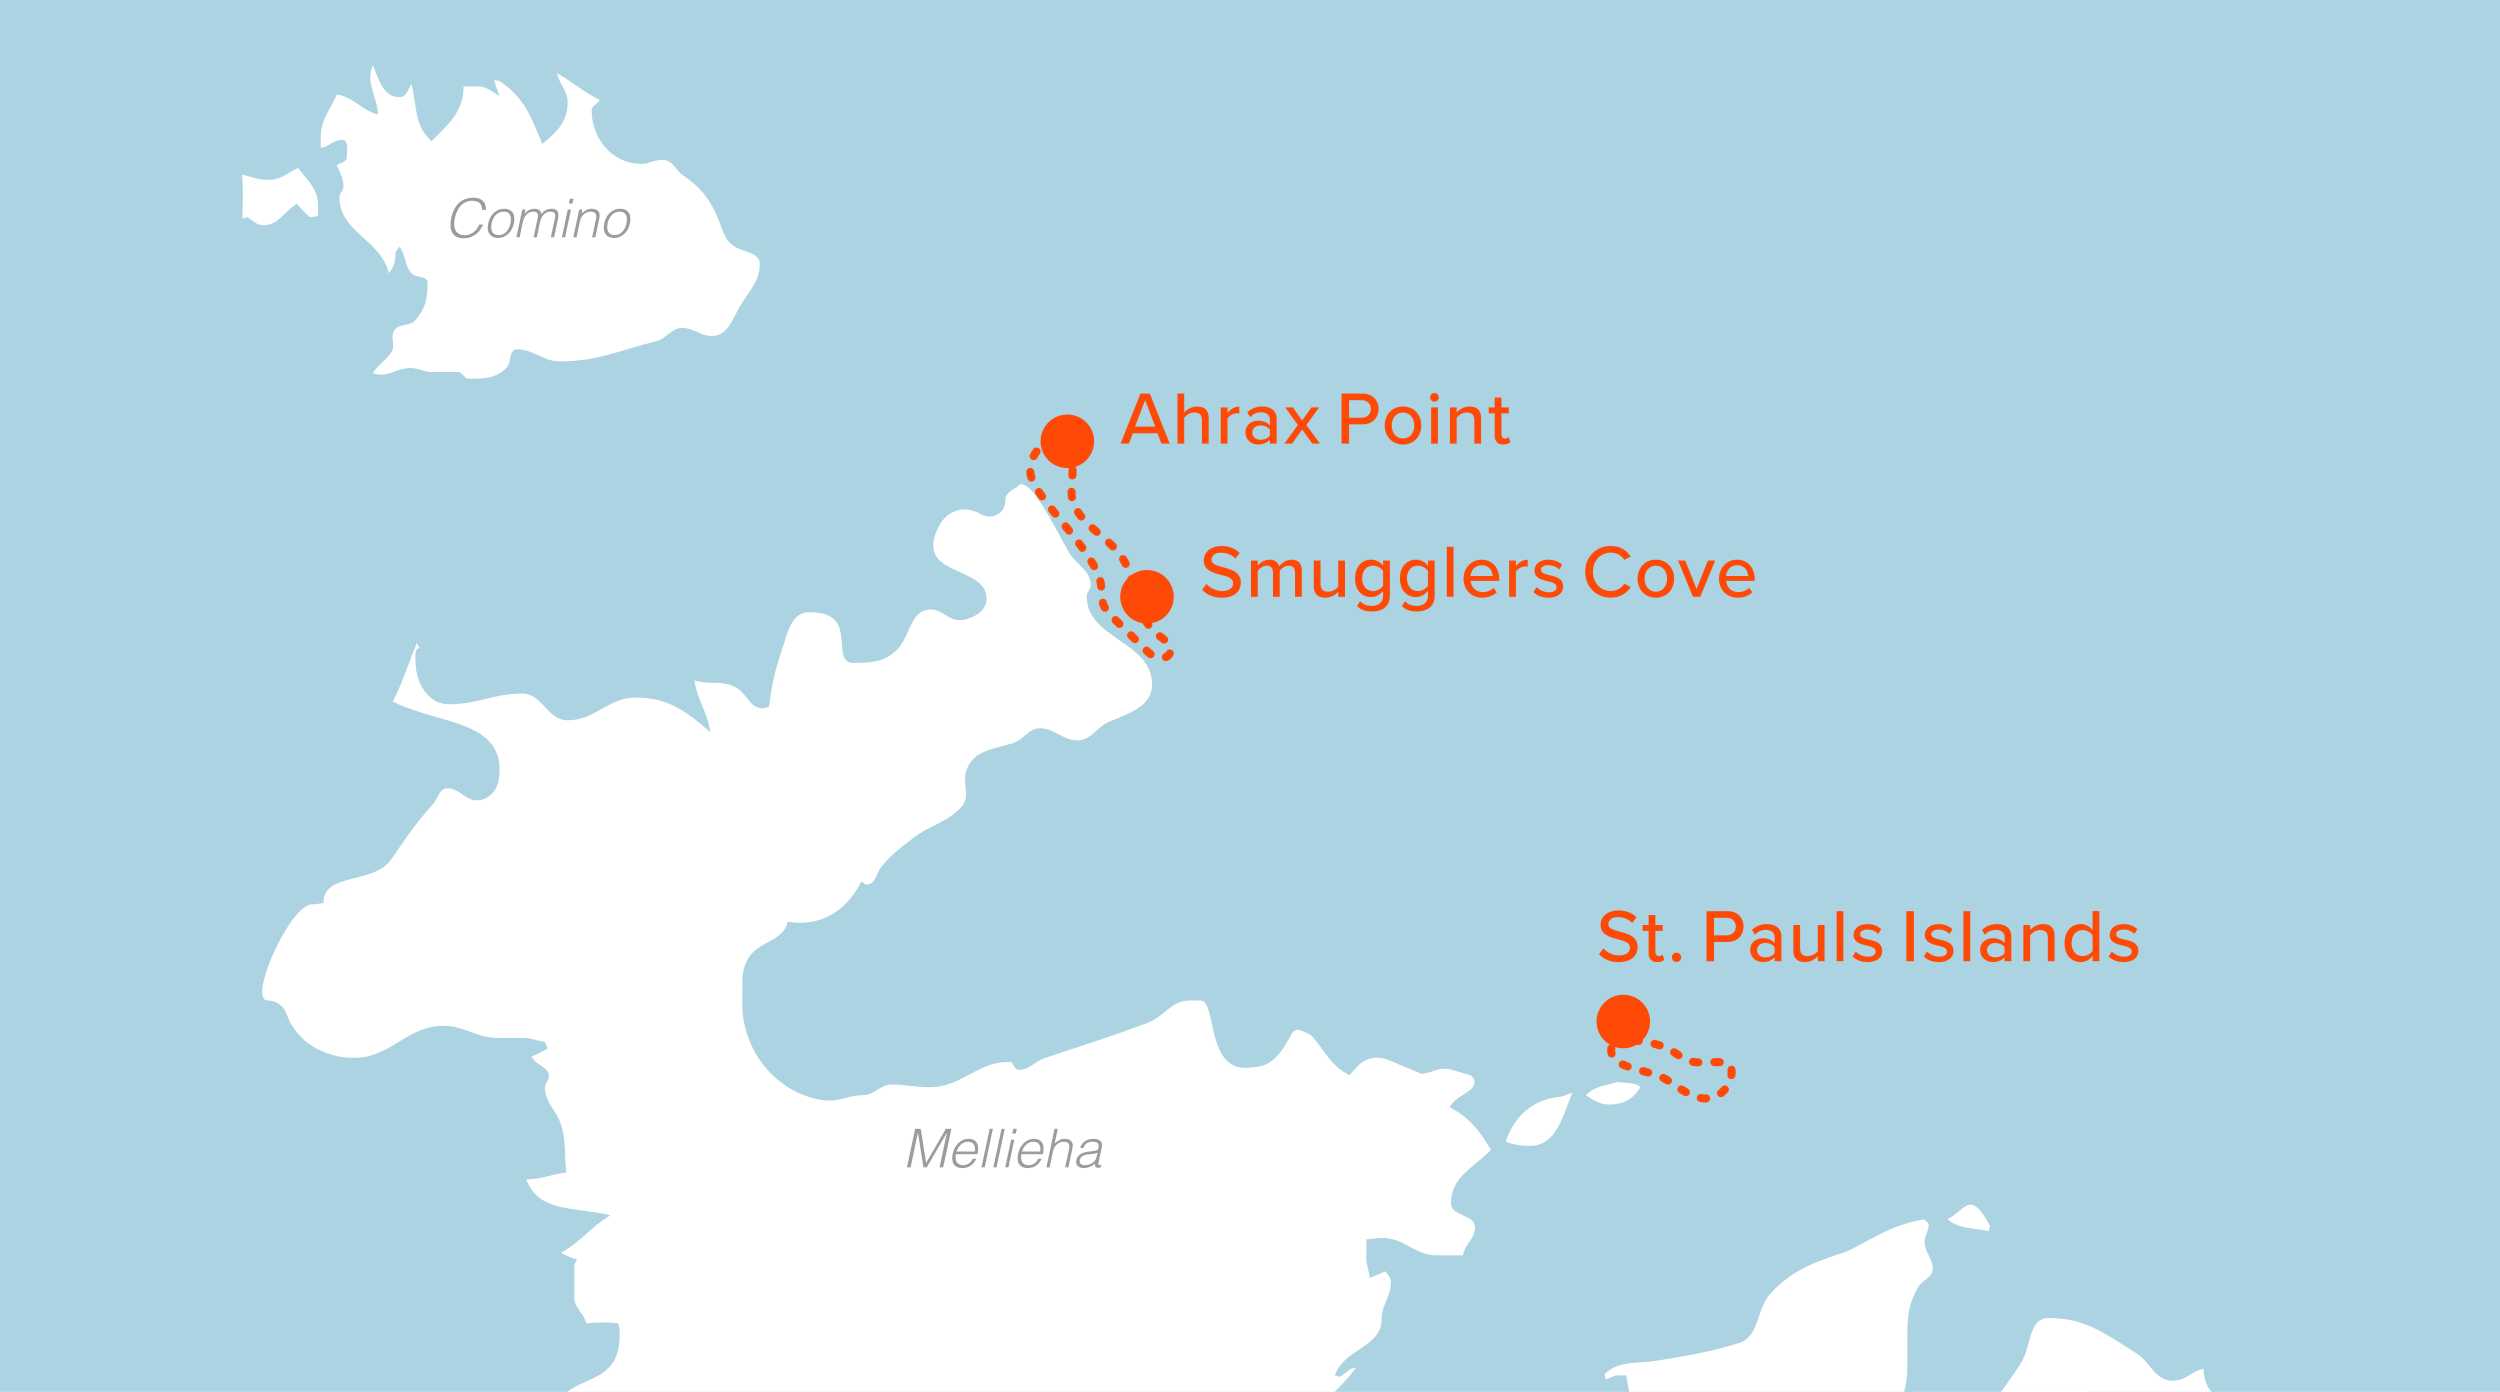 <?xml version="1.0" encoding="utf-8"?>
<!-- Generator: Adobe Illustrator 21.0.2, SVG Export Plug-In . SVG Version: 6.00 Build 0)  -->
<svg version="1.1" xmlns="http://www.w3.org/2000/svg" xmlns:xlink="http://www.w3.org/1999/xlink" x="0px" y="0px" width="233.5px"
	 height="130px" viewBox="0 0 233.5 130" enable-background="new 0 0 233.5 130" xml:space="preserve">
<g id="Ebene_2">
	<rect fill="#ABD3E1" width="233.5" height="130"/>
</g>
<g id="Plan_1">
	<path fill="#FFFFFF" d="M35.319,10.694c-1.589-0.374-2.212-1.62-3.864-1.87c-0.622,1.496-1.495,2.306-1.495,3.957v1.027
		c0.84-0.124,1.152-0.747,1.993-0.747c0.654,0,0.437,0.965,0.437,1.62c0,0.468-0.56,0.498-0.935,0.748
		c0.312,0.748,0.624,1.184,0.624,1.994c0,0.405-0.374,0.593-0.374,0.998c0,3.302,3.833,3.895,4.612,7.103
		c0.498-0.622,0.623-1.183,0.623-1.993c0.155-0.156,0.281-0.312,0.374-0.499c0.623,0.841,0.437,1.745,1.123,2.493
		c0.436,0.468,1.496,0.218,1.496,0.872c0,1.434-0.188,2.431-1.122,3.489c-0.561,0.654-1.558,0.281-1.995,0.998
		c-0.405,0.654,0.155,1.34-0.249,1.993c-0.53,0.841-1.246,1.121-1.746,1.994c0.281,0.032,0.436,0.125,0.717,0.125
		c1.09,0,1.683-0.623,2.773-0.623c0.81,0,1.215,0.374,2.025,0.374h2.43c0.467,0,0.56,0.624,1.027,0.624c1.403,0,2.493,0,3.489-0.997
		c0.53-0.53,0.218-1.745,0.998-1.745c1.588,0,2.4,1.121,3.988,1.121c3.583,0,5.484-0.998,8.974-1.87
		c1.06-0.249,1.402-1.246,2.493-1.246c1.09,0,1.651,0.748,2.742,0.748c1.465,0,1.901-1.496,2.616-2.742
		c0.841-1.465,1.871-2.275,1.871-3.988c0-0.997-1.246-1.059-2.119-1.496c-1.34-0.654-1.34-1.9-1.994-3.24
		c-0.778-1.589-1.526-2.493-2.992-3.489c-0.779-0.53-1.027-1.495-1.994-1.495c-0.778,0-1.215,0.374-1.994,0.374
		c-2.648,0-4.611-2.337-4.611-4.985c0-0.499,0.53-0.53,0.748-0.998c-1.651-0.81-2.398-1.588-3.988-2.492
		c0.249,1.09,0.997,1.62,0.997,2.741c0,1.776-0.997,2.773-2.368,3.863c-1.059-2.555-1.683-4.331-3.988-5.858l-0.499-0.124
		c0.124,0.592,0.28,0.934,0.499,1.495c-0.748-0.374-1.185-0.873-2.025-0.873h-1.34c0,2.306-1.341,3.459-2.992,5.11
		c-1.62-1.464-1.339-3.147-1.868-5.359c-0.343,0.53-0.468,1.247-1.123,1.247c-1.495,0-1.931-1.62-2.493-2.991
		C34.134,7.796,35.194,8.887,35.319,10.694L35.319,10.694z"/>
	<path fill="#FFFFFF" d="M22.607,16.302c0.124,1.59,0.062,2.523,0.03,4.113l0.468-0.125c0.56,0.311,0.84,0.748,1.495,0.748
		c1.433,0,1.869-1.246,3.116-1.994c0.498,0.498,0.717,0.841,1.247,1.247l0.748-0.125V19.2c0-1.558-0.935-2.274-1.871-3.521
		c-1.027,0.498-1.589,1.121-2.742,1.121C24.195,16.8,23.479,16.52,22.607,16.302L22.607,16.302z"/>
	<path fill="#FFFFFF" d="M52.876,130.142c0.897-0.984,2.836-1.189,4.004-2.427c0.935-0.997,0.997-2.087,0.997-3.489
		c0-0.25-0.125-0.374-0.125-0.624c-1.153-0.124-1.838-0.093-2.991,0c-0.249-1.028-1.122-1.402-1.122-2.461v-3.021l0.249-0.498
		c-0.59-0.125-0.966-0.343-1.494-0.623c1.962-1.06,2.679-2.338,4.61-3.49c-3.24-0.81-6.699-0.186-7.851-3.365
		c1.464,0,2.275-0.468,3.738-0.623c-0.218-1.744,0.03-2.836-0.497-4.486c-0.437-1.371-1.496-2.025-1.496-3.49
		c0-0.405,0.373-0.592,0.373-0.998c0-0.965-1.246-0.997-1.62-1.868c0.592-0.218,0.935-0.436,1.495-0.748
		c-0.094-0.218-0.187-0.405-0.249-0.623c-0.811-0.093-1.215-0.374-2.026-0.374h-2.43c-1.995,0-3.022-1.122-5.017-1.122
		c-3.457,0-4.891,2.991-8.351,2.991c-2.877,0-5.448-1.561-6.329-4.149c-0.252-0.741-0.987-1.21-1.77-1.21h0
		c-1.802-0.02,1.815-8.369,3.988-8.972c0.498,0,0.747-0.063,1.247-0.125c0-2.93,4.704-1.683,6.356-4.113
		c1.403-2.056,2.211-3.271,3.863-5.109c0.499-0.562,0.593-1.495,1.371-1.495c1.204,0,1.627,1.221,2.897,1.114
		c1.01-0.085,1.759-0.96,1.899-1.963c0.774-5.558-5.477-5.038-9.905-7.252c1.06-2.149,1.37-3.365,2.243-5.483l0.25,0.499
		c-0.5,0-0.375,0.748-0.375,1.246c0,1.963,1.153,3.988,3.116,3.988c2.711,0,4.143-0.997,6.854-0.997
		c1.901,0,2.337,2.492,4.237,2.492c2.617,0,3.739-2.118,6.357-2.118c2.991,0,4.736,1.246,6.978,3.241
		c-0.311-1.995-1.183-2.868-1.495-4.861c1.495,0.499,2.648-0.093,3.988,0.748c0.966,0.591,1.215,1.869,2.368,1.869
		c0.25,0,0.374-0.125,0.624-0.125c0.248-2.181,0.56-3.428,1.245-5.484c0.499-1.527,0.872-3.365,2.493-3.365
		c1.153,0,2.275,0.218,2.743,1.247c0.591,1.34-0.093,3.489,1.37,3.489c1.589,0,2.835-0.063,3.988-1.121
		c1.403-1.308,1.278-3.863,3.241-3.863c1.539,0,1.904,1.876,4.316,0.481c0.55-0.318,0.937-0.911,0.917-1.546
		c-0.096-3.158-6.963-1.918-4.42-6.791c0.47-0.9,1.406-1.522,2.42-1.488c0.581,0.02,1.038,0.187,1.453,0.432
		c1.014,0.599,2.293-0.057,2.293-1.234v-0.103c0-0.562,0.654-0.966,1.123-1.216c0.966-1.355,3.302,3.397,4.735,5.982
		c0.717,1.31,2.119,1.745,2.119,3.24c0,0.406-0.375,0.593-0.375,0.998c0,3.988,6.107,4.236,6.107,8.225
		c0,2.056-2.119,2.711-3.988,3.49c-1.215,0.498-1.651,1.744-2.992,1.744c-1.432,0-2.055-1.121-3.488-1.121
		c-1.091,0-1.465,1.028-2.493,1.371c-1.838,0.592-3.677,0.655-4.363,2.493c-0.467,1.277,0.437,2.491-0.498,3.488
		c-1.465,1.558-2.929,1.651-4.611,2.991c-1.153,0.903-1.963,1.465-2.868,2.618c-0.497,0.654-0.53,1.62-1.37,1.62
		c-0.219,0-0.312-0.218-0.498-0.249c-1.371,2.741-3.801,4.236-6.855,3.738c-0.467,1.931-2.742,1.745-3.739,3.49
		c-0.672,1.233-0.447,2.107-0.51,3.751c-0.16,4.182,2.486,8.053,6.508,9.208c2.388,0.685,3.059-0.248,4.72-0.248
		c1.122,0,1.621-0.997,2.742-0.997c1.371,0,2.118,0.25,3.49,0.25c3.054,0,4.425-2.368,7.478-2.368c0.436,0,0.436,0.748,0.872,0.748
		c1.059,0,1.496-0.81,2.493-1.122c3.677-1.214,5.826-1.9,9.472-3.24c1.651-0.592,2.244-2.118,4.019-2.118h0.966
		c1.633-0.143,0.401,7.003,4.861,6.231c1.937,0,2.8-1.508,3.718-3.16c0.18-0.324,0.585-0.424,0.913-0.252
		c0.362,0.19,0.778,0.286,1.102,0.67c1.183,1.433,1.682,2.648,3.365,3.489c0.102-0.14,0.396-0.468,0.73-0.828
		c0.726-0.782,1.862-1.032,2.846-0.619l3.154,1.322c0.505-0.078,0.865-0.18,1.246-0.322c0.515-0.191,1.08-0.204,1.607-0.051
		l1.544,0.45c0.504,0.147,0.71,0.763,0.381,1.172c-0.52,0.646-1.716,0.955-2.161,1.867c1.869,0.997,2.741,2.118,3.863,3.988
		c-1.745,1.745-3.738,2.555-3.738,4.984c0,1.215,2.244,1.028,2.244,2.243c0,1.09-0.966,1.527-1.122,2.617h-2.461
		c-2.056,0-2.991-1.62-5.048-1.62c-0.591,0-0.935,0.093-1.526,0.125c0.062,0.654,0,0.996,0,1.651c0,0.778,0.249,1.183,0.311,1.963
		c0.561-0.218,0.935-0.405,1.496-0.623c0.217,0.373,0.497,0.56,0.497,0.997c0,1.402-0.872,2.088-0.872,3.489
		c0,2.648-3.521,2.71-4.362,5.234l0.499,0.125l0.997-0.748l0.498-0.125c-0.646,0.865-1.329,1.609-2.023,2.286"/>
	<path fill="#FFFFFF" d="M186.878,130.004c0.616-0.787,1.213-1.668,1.86-2.663c1.028-1.621,0.686-4.237,2.618-4.237
		c3.396,0,5.204,1.433,8.101,3.24c1.433,0.873,1.776,2.618,3.491,2.618c1.183,0,1.712-0.873,2.865-1.122
		c0,0.872,0.273,1.576,0.727,2.162"/>
	<path fill="#FFFFFF" d="M152.164,130c-0.009-0.232-0.264-1.245-0.253-1.538h-0.779c-0.468,0-0.718,0.249-1.154,0.374l-0.124-0.498
		c1.465-1.308,2.928-0.935,4.86-1.246c2.992-0.498,4.704-0.748,7.603-1.62c2.118-0.623,1.62-3.146,3.116-4.736
		c2.087-2.212,4.174-2.897,7.103-3.863c2.742-1.371,4.176-2.493,7.229-2.991c0.062,0.218,0.374,0.25,0.374,0.498
		c0,0.655-0.374,0.966-0.374,1.621c0,0.997,0.748,1.495,0.748,2.492c0,0.873-0.935,0.998-1.371,1.745
		c-0.871,1.526-0.997,2.679-0.997,4.455v3.054c0,0.821-0.114,1.564-0.302,2.255"/>
	<path fill="#FFFFFF" d="M145.866,102.416c-2.617,0.218-4.424,1.745-5.234,4.238c0.81,0.249,1.37,0.374,2.243,0.374
		c2.493,0,3.054-2.71,3.988-4.985L145.866,102.416L145.866,102.416z"/>
	<path fill="#FFFFFF" d="M151.1,101.046c-1.215,0.405-2.087,0.342-2.991,1.246c0.779,0.498,1.308,0.872,2.243,0.872
		c1.278,0,2.213-0.53,2.867-1.62C152.72,101.046,151.785,101.201,151.1,101.046L151.1,101.046z"/>
	<path fill="#FFFFFF" d="M181.883,113.881c1.215,0.965,2.306,0.748,3.864,1.122l0.124-0.498c-0.56-0.966-1.308-2.431-2.244-1.87
		C182.912,113.072,182.631,113.508,181.883,113.881z"/>
</g>
<g id="Ebene_4">
	<g>
		<path fill="#9B9C9E" d="M45.028,19.604c-0.007-0.307-0.091-0.525-0.253-0.655c-0.161-0.13-0.396-0.195-0.702-0.195
			c-0.217,0-0.413,0.043-0.59,0.13c-0.177,0.086-0.331,0.203-0.463,0.35c-0.132,0.146-0.242,0.315-0.332,0.507
			s-0.157,0.394-0.2,0.607c-0.043,0.2-0.065,0.397-0.065,0.59c0,0.193,0.033,0.366,0.098,0.518c0.065,0.152,0.169,0.274,0.312,0.368
			s0.339,0.14,0.585,0.14c0.153,0,0.299-0.025,0.436-0.075s0.262-0.119,0.377-0.208s0.218-0.192,0.308-0.312s0.167-0.251,0.23-0.395
			h0.354c-0.076,0.173-0.17,0.337-0.28,0.493c-0.109,0.155-0.239,0.291-0.387,0.407c-0.148,0.117-0.319,0.209-0.513,0.278
			c-0.193,0.068-0.41,0.103-0.65,0.103c-0.276,0-0.502-0.051-0.678-0.153c-0.175-0.102-0.307-0.239-0.395-0.413
			c-0.088-0.173-0.137-0.374-0.145-0.602c-0.009-0.229,0.016-0.471,0.072-0.728c0.073-0.343,0.178-0.635,0.312-0.875
			c0.135-0.24,0.293-0.436,0.475-0.588c0.182-0.151,0.382-0.261,0.601-0.33c0.218-0.068,0.447-0.103,0.688-0.103
			c0.369,0,0.659,0.097,0.869,0.29s0.306,0.477,0.285,0.85H45.028z"/>
		<path fill="#9B9C9E" d="M46.508,22.229c-0.166-0.003-0.315-0.033-0.447-0.09s-0.24-0.142-0.325-0.255s-0.141-0.255-0.167-0.425
			c-0.027-0.17-0.017-0.368,0.029-0.595c0.04-0.19,0.103-0.368,0.188-0.533s0.191-0.309,0.318-0.432
			c0.126-0.124,0.272-0.221,0.438-0.293c0.164-0.071,0.347-0.107,0.547-0.107c0.203,0,0.373,0.036,0.508,0.107
			c0.135,0.072,0.239,0.168,0.312,0.29c0.073,0.122,0.116,0.266,0.13,0.433c0.014,0.167,0,0.345-0.04,0.535
			c-0.043,0.207-0.111,0.393-0.205,0.56c-0.094,0.167-0.205,0.31-0.335,0.43c-0.13,0.12-0.275,0.213-0.438,0.278
			S46.689,22.229,46.508,22.229z M47.678,20.864c0.03-0.153,0.044-0.297,0.04-0.43c-0.003-0.133-0.029-0.249-0.077-0.347
			c-0.049-0.099-0.122-0.176-0.22-0.233c-0.099-0.057-0.228-0.085-0.388-0.085c-0.157,0-0.298,0.031-0.423,0.093
			c-0.125,0.062-0.234,0.143-0.327,0.245c-0.094,0.102-0.17,0.219-0.23,0.35c-0.06,0.132-0.104,0.268-0.135,0.408
			c-0.033,0.16-0.045,0.308-0.035,0.442c0.01,0.135,0.042,0.251,0.096,0.348c0.053,0.097,0.129,0.171,0.227,0.225
			c0.099,0.053,0.22,0.08,0.363,0.08c0.156,0,0.297-0.031,0.422-0.092s0.233-0.144,0.325-0.248c0.092-0.103,0.168-0.22,0.228-0.35
			C47.604,21.139,47.649,21.004,47.678,20.864z"/>
		<path fill="#9B9C9E" d="M48.533,22.159h-0.3l0.55-2.59h0.3l-0.08,0.39h0.011c0.106-0.15,0.239-0.264,0.399-0.342
			s0.325-0.118,0.495-0.118c0.12,0,0.22,0.014,0.298,0.04c0.078,0.027,0.142,0.062,0.189,0.107c0.049,0.045,0.085,0.098,0.11,0.158
			s0.044,0.125,0.058,0.195c0.12-0.17,0.262-0.295,0.425-0.377c0.163-0.082,0.338-0.123,0.525-0.123
			c0.177,0,0.312,0.029,0.404,0.088c0.094,0.058,0.158,0.135,0.195,0.23c0.037,0.095,0.051,0.204,0.043,0.327
			c-0.009,0.124-0.026,0.25-0.053,0.38l-0.351,1.635h-0.3l0.38-1.79c0.021-0.093,0.029-0.177,0.027-0.25
			c-0.001-0.073-0.018-0.136-0.05-0.188c-0.031-0.052-0.08-0.092-0.145-0.12c-0.065-0.028-0.151-0.042-0.258-0.042
			c-0.11,0-0.222,0.024-0.335,0.073s-0.219,0.123-0.314,0.222c-0.04,0.043-0.078,0.094-0.113,0.153
			c-0.035,0.058-0.065,0.119-0.092,0.183c-0.027,0.063-0.051,0.126-0.07,0.19c-0.021,0.063-0.035,0.122-0.045,0.175l-0.295,1.395
			h-0.3l0.38-1.79c0.02-0.093,0.029-0.177,0.027-0.25s-0.019-0.136-0.05-0.188c-0.032-0.052-0.08-0.092-0.146-0.12
			c-0.064-0.028-0.15-0.042-0.258-0.042c-0.109,0-0.222,0.024-0.335,0.073s-0.218,0.123-0.314,0.222
			c-0.04,0.043-0.077,0.094-0.112,0.153c-0.035,0.058-0.066,0.119-0.093,0.183c-0.026,0.063-0.05,0.126-0.07,0.19
			c-0.02,0.063-0.035,0.122-0.045,0.175L48.533,22.159z"/>
		<path fill="#9B9C9E" d="M52.482,22.159l0.551-2.59h0.3l-0.55,2.59H52.482z M53.138,19.004l0.095-0.445h0.33l-0.095,0.445H53.138z"
			/>
		<path fill="#9B9C9E" d="M53.849,22.159h-0.301l0.551-2.59h0.3l-0.075,0.36c0.146-0.126,0.293-0.23,0.438-0.31
			s0.308-0.12,0.487-0.12c0.16,0,0.303,0.028,0.428,0.083c0.125,0.055,0.219,0.151,0.282,0.288c0.044,0.093,0.061,0.189,0.053,0.288
			c-0.009,0.098-0.024,0.201-0.048,0.308l-0.359,1.695h-0.3l0.359-1.69c0.05-0.233,0.036-0.408-0.042-0.525
			c-0.079-0.117-0.238-0.175-0.478-0.175c-0.094,0-0.182,0.014-0.266,0.042c-0.083,0.028-0.16,0.066-0.232,0.113
			c-0.071,0.046-0.136,0.1-0.192,0.16c-0.057,0.06-0.104,0.124-0.14,0.19c-0.047,0.083-0.082,0.163-0.105,0.24
			s-0.045,0.16-0.064,0.25L53.849,22.159z"/>
		<path fill="#9B9C9E" d="M57.343,22.229c-0.166-0.003-0.315-0.033-0.447-0.09s-0.24-0.142-0.325-0.255s-0.141-0.255-0.167-0.425
			c-0.027-0.17-0.017-0.368,0.029-0.595c0.04-0.19,0.103-0.368,0.188-0.533s0.191-0.309,0.318-0.432
			c0.126-0.124,0.272-0.221,0.438-0.293c0.164-0.071,0.347-0.107,0.547-0.107c0.203,0,0.373,0.036,0.508,0.107
			c0.135,0.072,0.239,0.168,0.312,0.29c0.073,0.122,0.116,0.266,0.13,0.433c0.014,0.167,0,0.345-0.04,0.535
			c-0.043,0.207-0.111,0.393-0.205,0.56c-0.094,0.167-0.205,0.31-0.335,0.43c-0.13,0.12-0.275,0.213-0.438,0.278
			S57.524,22.229,57.343,22.229z M58.513,20.864c0.03-0.153,0.044-0.297,0.04-0.43c-0.003-0.133-0.029-0.249-0.077-0.347
			c-0.049-0.099-0.122-0.176-0.22-0.233c-0.099-0.057-0.228-0.085-0.388-0.085c-0.157,0-0.298,0.031-0.423,0.093
			c-0.125,0.062-0.234,0.143-0.327,0.245c-0.094,0.102-0.17,0.219-0.23,0.35c-0.06,0.132-0.104,0.268-0.135,0.408
			c-0.033,0.16-0.045,0.308-0.035,0.442c0.01,0.135,0.042,0.251,0.096,0.348c0.053,0.097,0.129,0.171,0.227,0.225
			c0.099,0.053,0.22,0.08,0.363,0.08c0.156,0,0.297-0.031,0.422-0.092s0.233-0.144,0.325-0.248c0.092-0.103,0.168-0.22,0.228-0.35
			C58.439,21.139,58.483,21.004,58.513,20.864z"/>
	</g>
	<g>
		<path fill="#9B9C9E" d="M84.709,109.027l0.766-3.6h0.52l0.506,3.175h0.01l1.834-3.175h0.516l-0.766,3.6h-0.34l0.681-3.21h-0.011
			l-1.859,3.21h-0.32l-0.505-3.21h-0.01l-0.681,3.21H84.709z"/>
		<path fill="#9B9C9E" d="M89.289,107.802c-0.029,0.14-0.039,0.272-0.029,0.397s0.041,0.233,0.095,0.325s0.129,0.165,0.228,0.22
			c0.098,0.055,0.219,0.083,0.362,0.083c0.196,0,0.376-0.051,0.538-0.155c0.161-0.104,0.285-0.25,0.372-0.44h0.335
			c-0.063,0.123-0.136,0.237-0.218,0.342c-0.081,0.105-0.176,0.197-0.282,0.275c-0.107,0.079-0.227,0.14-0.359,0.183
			c-0.135,0.043-0.282,0.065-0.445,0.065c-0.207,0-0.378-0.035-0.513-0.105c-0.136-0.07-0.239-0.166-0.31-0.287
			c-0.072-0.122-0.113-0.265-0.123-0.43s0.005-0.343,0.045-0.533s0.105-0.368,0.195-0.535c0.09-0.167,0.199-0.312,0.327-0.438
			s0.273-0.224,0.435-0.295c0.162-0.071,0.336-0.107,0.523-0.107c0.355,0,0.61,0.123,0.762,0.368
			c0.152,0.245,0.176,0.601,0.072,1.067H89.289z M91.034,107.552c0.026-0.126,0.034-0.246,0.022-0.357s-0.043-0.208-0.092-0.29
			c-0.051-0.082-0.122-0.146-0.215-0.195c-0.094-0.048-0.207-0.073-0.341-0.073s-0.256,0.025-0.367,0.075
			c-0.112,0.05-0.212,0.117-0.303,0.2c-0.09,0.083-0.169,0.18-0.235,0.29c-0.066,0.11-0.119,0.227-0.16,0.35H91.034z"/>
		<path fill="#9B9C9E" d="M91.669,109.027l0.765-3.6h0.301l-0.766,3.6H91.669z"/>
		<path fill="#9B9C9E" d="M92.779,109.027l0.765-3.6h0.3l-0.765,3.6H92.779z"/>
		<path fill="#9B9C9E" d="M93.889,109.027l0.551-2.59h0.3l-0.55,2.59H93.889z M94.545,105.873l0.094-0.445h0.33l-0.094,0.445H94.545
			z"/>
		<path fill="#9B9C9E" d="M95.399,107.802c-0.03,0.14-0.04,0.272-0.03,0.397s0.041,0.233,0.096,0.325
			c0.053,0.092,0.129,0.165,0.227,0.22c0.099,0.055,0.219,0.083,0.363,0.083c0.196,0,0.375-0.051,0.537-0.155s0.285-0.25,0.373-0.44
			h0.334c-0.062,0.123-0.135,0.237-0.217,0.342s-0.176,0.197-0.283,0.275c-0.106,0.079-0.227,0.14-0.359,0.183
			c-0.134,0.043-0.281,0.065-0.445,0.065c-0.207,0-0.377-0.035-0.512-0.105c-0.136-0.07-0.239-0.166-0.311-0.287
			c-0.072-0.122-0.113-0.265-0.123-0.43s0.006-0.343,0.045-0.533c0.041-0.19,0.105-0.368,0.195-0.535
			c0.09-0.167,0.199-0.312,0.328-0.438c0.128-0.125,0.273-0.224,0.435-0.295c0.161-0.071,0.336-0.107,0.522-0.107
			c0.356,0,0.611,0.123,0.763,0.368s0.176,0.601,0.072,1.067H95.399z M97.145,107.552c0.026-0.126,0.033-0.246,0.021-0.357
			s-0.042-0.208-0.092-0.29s-0.121-0.146-0.215-0.195s-0.207-0.073-0.34-0.073c-0.134,0-0.256,0.025-0.367,0.075
			c-0.112,0.05-0.213,0.117-0.303,0.2c-0.09,0.083-0.169,0.18-0.235,0.29c-0.067,0.11-0.12,0.227-0.16,0.35H97.145z"/>
		<path fill="#9B9C9E" d="M97.734,109.027l0.765-3.6h0.3l-0.29,1.37c0.147-0.126,0.293-0.23,0.438-0.31
			c0.146-0.08,0.308-0.12,0.487-0.12c0.16,0,0.303,0.028,0.428,0.083c0.125,0.055,0.219,0.151,0.283,0.288
			c0.043,0.093,0.061,0.189,0.052,0.288s-0.024,0.201-0.048,0.308l-0.359,1.695h-0.3l0.36-1.69c0.049-0.233,0.035-0.408-0.043-0.525
			s-0.238-0.175-0.478-0.175c-0.093,0-0.182,0.014-0.265,0.042c-0.084,0.028-0.161,0.066-0.232,0.113
			c-0.072,0.046-0.137,0.1-0.193,0.16c-0.057,0.06-0.104,0.124-0.14,0.19c-0.047,0.083-0.081,0.163-0.104,0.24
			s-0.045,0.16-0.065,0.25l-0.295,1.395H97.734z"/>
		<path fill="#9B9C9E" d="M102.024,107.518c0.057-0.007,0.126-0.017,0.208-0.03c0.081-0.013,0.15-0.032,0.207-0.055
			c0.057-0.023,0.096-0.062,0.117-0.117c0.021-0.055,0.037-0.106,0.048-0.153c0.017-0.076,0.021-0.146,0.01-0.21
			c-0.01-0.063-0.036-0.118-0.077-0.165c-0.042-0.046-0.1-0.083-0.176-0.11c-0.074-0.026-0.17-0.04-0.287-0.04
			c-0.207,0-0.387,0.042-0.54,0.125c-0.153,0.083-0.267,0.237-0.34,0.46h-0.306c0.044-0.153,0.106-0.284,0.188-0.392
			c0.082-0.108,0.178-0.197,0.288-0.265s0.231-0.118,0.362-0.15c0.132-0.032,0.268-0.048,0.408-0.048
			c0.129,0,0.248,0.014,0.357,0.042c0.107,0.028,0.197,0.074,0.27,0.135s0.121,0.144,0.147,0.248c0.026,0.103,0.024,0.23-0.005,0.38
			l-0.3,1.41c-0.026,0.117-0.022,0.191,0.013,0.222c0.035,0.032,0.121,0.024,0.258-0.022l-0.051,0.235
			c-0.023,0.006-0.059,0.017-0.107,0.03s-0.094,0.02-0.138,0.02c-0.043,0-0.087-0.005-0.13-0.015
			c-0.097-0.017-0.152-0.062-0.165-0.137c-0.013-0.075-0.012-0.158,0.005-0.248c-0.156,0.14-0.324,0.247-0.502,0.32
			c-0.179,0.073-0.363,0.11-0.553,0.11c-0.113,0-0.219-0.015-0.317-0.045c-0.099-0.03-0.181-0.077-0.247-0.14
			c-0.067-0.063-0.113-0.141-0.141-0.232c-0.027-0.091-0.027-0.201,0-0.327c0.09-0.44,0.447-0.7,1.07-0.78L102.024,107.518z
			 M102.5,107.667c-0.141,0.053-0.276,0.088-0.408,0.105s-0.264,0.03-0.397,0.04c-0.233,0.017-0.425,0.068-0.573,0.155
			c-0.147,0.087-0.24,0.218-0.277,0.395c-0.016,0.08-0.015,0.149,0.006,0.208c0.02,0.059,0.053,0.107,0.098,0.145
			c0.045,0.039,0.099,0.067,0.162,0.085c0.062,0.019,0.13,0.027,0.199,0.027c0.121,0,0.24-0.015,0.358-0.045
			c0.118-0.03,0.228-0.076,0.329-0.137c0.103-0.062,0.189-0.14,0.264-0.235c0.072-0.095,0.125-0.208,0.154-0.337L102.5,107.667z"/>
	</g>
</g>
<g id="Ebene_3">
	<circle fill="#FF4906" cx="99.69" cy="41.218" r="2.5"/>
	<circle fill="#FF4906" cx="107.128" cy="55.74" r="2.5"/>
	<circle fill="#FF4906" cx="151.618" cy="95.41" r="2.5"/>
	<g>
		
			<path fill="none" stroke="#FF4906" stroke-width="0.75" stroke-linecap="round" stroke-linejoin="round" stroke-dasharray="0.508,1.525" d="
			M96.23,44.108c0.117,1.806,3.648,5.058,5.533,8.058c0.446,0.71,0.901,1.444,1.043,2.27c0.118,0.687,0.014,1.417,0.271,2.065
			c0.2,0.506,0.599,0.904,0.987,1.286c0.962,0.948,1.924,1.896,2.886,2.844c0.337,0.332,0.694,0.677,1.15,0.807
			c0.455,0.13,1.033-0.039,1.196-0.484c0.258-0.708-0.604-1.254-1.204-1.71c-2.127-1.616-1.817-4.946-3.288-7.175
			c-1.358-2.059-4.216-3.159-4.675-5.583c-0.279-1.474,0.809-4.427-1.126-5.174C97.624,40.779,96.121,42.411,96.23,44.108z"/>
	</g>
	
		<path fill="none" stroke="#FF4906" stroke-width="0.75" stroke-linecap="round" stroke-linejoin="round" stroke-miterlimit="10" stroke-dasharray="0.5,1.5" d="
		M150.496,97.909c-0.248,1.969,3.463,1.89,5.154,2.931c1.259,0.775,2.504,1.916,3.971,1.739c1.279-0.154,2.289-1.489,2.089-2.762
		c0.025-1.177-2.897-0.188-4.183-0.805c-0.474-0.227-0.883-0.57-1.334-0.839c-0.993-0.592-2.256-0.89-3.401-0.982
		C152.573,97.173,150.768,95.749,150.496,97.909z"/>
	<g>
		<g>
			<path fill="#FF4906" d="M108.102,40.468h-2.29l-0.378,0.966h-0.771l1.855-4.671h0.876l1.855,4.671h-0.77L108.102,40.468z
				 M106.015,39.844h1.884l-0.945-2.472L106.015,39.844z"/>
			<path fill="#FF4906" d="M112.26,39.256c0-0.56-0.287-0.729-0.721-0.729c-0.393,0-0.75,0.238-0.932,0.49v2.417h-0.631v-4.671
				h0.631v1.765c0.224-0.273,0.68-0.56,1.197-0.56c0.722,0,1.086,0.364,1.086,1.079v2.388h-0.631V39.256z"/>
			<path fill="#FF4906" d="M114.018,38.051h0.631v0.518c0.259-0.336,0.658-0.595,1.106-0.595v0.637
				c-0.063-0.014-0.133-0.021-0.217-0.021c-0.315,0-0.743,0.238-0.89,0.491v2.353h-0.631V38.051z"/>
			<path fill="#FF4906" d="M118.609,41.063c-0.267,0.294-0.651,0.455-1.107,0.455c-0.56,0-1.176-0.378-1.176-1.121
				c0-0.771,0.609-1.106,1.176-1.106c0.456,0,0.848,0.147,1.107,0.448v-0.561c0-0.42-0.344-0.672-0.827-0.672
				c-0.385,0-0.714,0.147-1.016,0.448l-0.272-0.434c0.378-0.371,0.84-0.553,1.387-0.553c0.735,0,1.358,0.322,1.358,1.184v2.283
				h-0.63V41.063z M118.609,40.117c-0.189-0.252-0.519-0.385-0.869-0.385c-0.455,0-0.777,0.273-0.777,0.672
				c0,0.399,0.322,0.672,0.777,0.672c0.351,0,0.68-0.133,0.869-0.385V40.117z"/>
			<path fill="#FF4906" d="M121.624,40.117l-0.952,1.317h-0.715l1.268-1.737l-1.19-1.646h0.715l0.875,1.219l0.869-1.219h0.714
				l-1.197,1.646l1.274,1.737h-0.715L121.624,40.117z"/>
			<path fill="#FF4906" d="M125.302,36.763h1.968c0.96,0,1.492,0.658,1.492,1.436s-0.54,1.436-1.492,1.436h-1.268v1.8h-0.7V36.763z
				 M127.179,37.379h-1.177v1.639h1.177c0.504,0,0.861-0.329,0.861-0.819S127.683,37.379,127.179,37.379z"/>
			<path fill="#FF4906" d="M129.331,39.739c0-0.974,0.658-1.772,1.709-1.772c1.058,0,1.709,0.798,1.709,1.772
				c0,0.98-0.651,1.779-1.709,1.779C129.989,41.518,129.331,40.72,129.331,39.739z M132.091,39.739c0-0.637-0.371-1.212-1.051-1.212
				c-0.672,0-1.051,0.575-1.051,1.212c0,0.644,0.379,1.219,1.051,1.219C131.72,40.958,132.091,40.383,132.091,39.739z"/>
			<path fill="#FF4906" d="M133.57,37.113c0-0.224,0.189-0.399,0.406-0.399c0.224,0,0.406,0.175,0.406,0.399
				s-0.183,0.406-0.406,0.406C133.76,37.519,133.57,37.337,133.57,37.113z M133.668,38.051h0.631v3.383h-0.631V38.051z"/>
			<path fill="#FF4906" d="M137.706,39.27c0-0.561-0.287-0.743-0.721-0.743c-0.393,0-0.75,0.238-0.932,0.49v2.417h-0.631v-3.383
				h0.631v0.476c0.224-0.273,0.672-0.56,1.197-0.56c0.715,0,1.086,0.378,1.086,1.092v2.375h-0.631V39.27z"/>
			<path fill="#FF4906" d="M139.603,40.685v-2.08h-0.56v-0.553h0.56v-0.924h0.631v0.924h0.687v0.553h-0.687v1.94
				c0,0.238,0.112,0.414,0.329,0.414c0.147,0,0.28-0.063,0.343-0.133l0.161,0.476c-0.133,0.126-0.329,0.217-0.658,0.217
				C139.876,41.518,139.603,41.217,139.603,40.685z"/>
		</g>
	</g>
	<g>
		<g>
			<path fill="#FF4906" d="M112.683,54.542c0.315,0.35,0.82,0.659,1.472,0.659c0.756,0,1.022-0.385,1.022-0.722
				c0-0.49-0.532-0.63-1.128-0.784c-0.749-0.196-1.618-0.414-1.618-1.366c0-0.771,0.68-1.331,1.653-1.331
				c0.722,0,1.288,0.231,1.702,0.651l-0.406,0.519c-0.357-0.378-0.848-0.546-1.353-0.546c-0.518,0-0.875,0.266-0.875,0.658
				c0,0.42,0.504,0.553,1.086,0.701c0.763,0.203,1.652,0.441,1.652,1.436c0,0.729-0.504,1.408-1.765,1.408
				c-0.834,0-1.443-0.301-1.842-0.742L112.683,54.542z"/>
			<path fill="#FF4906" d="M120.957,53.485c0-0.392-0.175-0.651-0.588-0.651c-0.344,0-0.68,0.238-0.841,0.483v2.423h-0.63v-2.255
				c0-0.392-0.168-0.651-0.596-0.651c-0.329,0-0.658,0.245-0.826,0.49v2.417h-0.631v-3.383h0.631v0.476
				c0.14-0.21,0.588-0.56,1.093-0.56c0.511,0,0.812,0.266,0.917,0.63c0.196-0.315,0.645-0.63,1.142-0.63
				c0.623,0,0.96,0.343,0.96,1.022v2.444h-0.631V53.485z"/>
			<path fill="#FF4906" d="M124.991,55.278c-0.259,0.28-0.686,0.546-1.204,0.546c-0.722,0-1.079-0.364-1.079-1.079v-2.388h0.631
				v2.178c0,0.56,0.28,0.729,0.714,0.729c0.393,0,0.75-0.224,0.938-0.477v-2.43h0.631v3.383h-0.631V55.278z"/>
			<path fill="#FF4906" d="M127.046,56.146c0.28,0.322,0.623,0.448,1.086,0.448c0.525,0,1.05-0.252,1.05-0.966v-0.441
				c-0.259,0.336-0.658,0.581-1.113,0.581c-0.875,0-1.506-0.644-1.506-1.751c0-1.085,0.631-1.744,1.506-1.744
				c0.441,0,0.841,0.21,1.113,0.574v-0.49h0.631v3.25c0,1.163-0.848,1.506-1.681,1.506c-0.567,0-0.98-0.119-1.387-0.504
				L127.046,56.146z M129.182,53.331c-0.175-0.273-0.56-0.498-0.938-0.498c-0.63,0-1.022,0.49-1.022,1.184
				c0,0.701,0.393,1.191,1.022,1.191c0.379,0,0.764-0.231,0.938-0.504V53.331z"/>
			<path fill="#FF4906" d="M131.235,56.146c0.28,0.322,0.623,0.448,1.086,0.448c0.525,0,1.05-0.252,1.05-0.966v-0.441
				c-0.259,0.336-0.658,0.581-1.113,0.581c-0.875,0-1.506-0.644-1.506-1.751c0-1.085,0.631-1.744,1.506-1.744
				c0.441,0,0.841,0.21,1.113,0.574v-0.49h0.631v3.25c0,1.163-0.848,1.506-1.681,1.506c-0.567,0-0.98-0.119-1.387-0.504
				L131.235,56.146z M133.371,53.331c-0.175-0.273-0.56-0.498-0.938-0.498c-0.63,0-1.022,0.49-1.022,1.184
				c0,0.701,0.393,1.191,1.022,1.191c0.379,0,0.764-0.231,0.938-0.504V53.331z"/>
			<path fill="#FF4906" d="M135.129,51.069h0.631v4.671h-0.631V51.069z"/>
			<path fill="#FF4906" d="M138.387,52.273c1.016,0,1.646,0.792,1.646,1.828v0.154h-2.675c0.049,0.574,0.469,1.051,1.148,1.051
				c0.357,0,0.749-0.14,1.001-0.399l0.295,0.413c-0.337,0.33-0.812,0.504-1.359,0.504c-1.009,0-1.751-0.714-1.751-1.779
				C136.691,53.065,137.399,52.273,138.387,52.273z M137.35,53.8h2.066c-0.014-0.448-0.315-1.009-1.029-1.009
				C137.707,52.792,137.385,53.338,137.35,53.8z"/>
			<path fill="#FF4906" d="M140.952,52.357h0.631v0.518c0.259-0.336,0.658-0.595,1.106-0.595v0.637
				c-0.063-0.014-0.133-0.021-0.217-0.021c-0.315,0-0.743,0.238-0.89,0.491v2.353h-0.631V52.357z"/>
			<path fill="#FF4906" d="M143.525,54.837c0.23,0.252,0.679,0.483,1.134,0.483c0.477,0,0.729-0.196,0.729-0.483
				c0-0.336-0.385-0.448-0.819-0.546c-0.574-0.133-1.246-0.287-1.246-1.016c0-0.539,0.462-1.001,1.288-1.001
				c0.581,0,1.002,0.21,1.289,0.483l-0.28,0.441c-0.196-0.238-0.574-0.413-1.002-0.413c-0.427,0-0.693,0.168-0.693,0.441
				c0,0.294,0.364,0.392,0.785,0.49c0.588,0.133,1.288,0.294,1.288,1.071c0,0.582-0.476,1.037-1.365,1.037
				c-0.567,0-1.064-0.175-1.408-0.525L143.525,54.837z"/>
			<path fill="#FF4906" d="M148.057,53.408c0-1.436,1.064-2.417,2.396-2.417c0.917,0,1.491,0.441,1.855,0.987l-0.595,0.315
				c-0.245-0.392-0.708-0.679-1.261-0.679c-0.946,0-1.674,0.742-1.674,1.793c0,1.043,0.728,1.793,1.674,1.793
				c0.553,0,1.016-0.288,1.261-0.68l0.595,0.315c-0.371,0.546-0.938,0.987-1.855,0.987
				C149.121,55.824,148.057,54.844,148.057,53.408z"/>
			<path fill="#FF4906" d="M152.947,54.045c0-0.974,0.658-1.772,1.709-1.772c1.058,0,1.709,0.798,1.709,1.772
				c0,0.98-0.651,1.779-1.709,1.779C153.606,55.824,152.947,55.026,152.947,54.045z M155.707,54.045
				c0-0.637-0.371-1.212-1.051-1.212c-0.672,0-1.051,0.575-1.051,1.212c0,0.644,0.379,1.219,1.051,1.219
				C155.336,55.264,155.707,54.689,155.707,54.045z"/>
			<path fill="#FF4906" d="M156.729,52.357h0.673l1.058,2.654l1.058-2.654h0.679l-1.394,3.383h-0.68L156.729,52.357z"/>
			<path fill="#FF4906" d="M162.247,52.273c1.016,0,1.646,0.792,1.646,1.828v0.154h-2.675c0.049,0.574,0.469,1.051,1.148,1.051
				c0.356,0,0.749-0.14,1.001-0.399l0.295,0.413c-0.337,0.33-0.812,0.504-1.359,0.504c-1.009,0-1.751-0.714-1.751-1.779
				C160.552,53.065,161.26,52.273,162.247,52.273z M161.21,53.8h2.066c-0.014-0.448-0.315-1.009-1.029-1.009
				C161.567,52.792,161.245,53.338,161.21,53.8z"/>
		</g>
	</g>
	<g>
		<path fill="#FF4906" d="M149.748,88.578c0.315,0.35,0.82,0.659,1.472,0.659c0.756,0,1.022-0.385,1.022-0.722
			c0-0.49-0.532-0.63-1.128-0.784c-0.749-0.196-1.618-0.414-1.618-1.366c0-0.771,0.68-1.331,1.653-1.331
			c0.722,0,1.288,0.231,1.702,0.651l-0.406,0.519c-0.357-0.378-0.848-0.546-1.353-0.546c-0.518,0-0.875,0.266-0.875,0.658
			c0,0.42,0.504,0.553,1.086,0.701c0.763,0.203,1.652,0.441,1.652,1.436c0,0.729-0.504,1.408-1.765,1.408
			c-0.834,0-1.443-0.301-1.842-0.742L149.748,88.578z"/>
		<path fill="#FF4906" d="M153.981,89.026v-2.08h-0.56v-0.553h0.56v-0.924h0.631v0.924h0.687v0.553h-0.687v1.94
			c0,0.238,0.112,0.414,0.329,0.414c0.147,0,0.28-0.063,0.343-0.133l0.161,0.476c-0.133,0.126-0.329,0.217-0.658,0.217
			C154.254,89.859,153.981,89.558,153.981,89.026z"/>
		<path fill="#FF4906" d="M156.585,88.977c0.238,0,0.441,0.196,0.441,0.434s-0.203,0.441-0.441,0.441s-0.434-0.203-0.434-0.441
			S156.347,88.977,156.585,88.977z"/>
		<path fill="#FF4906" d="M159.388,85.104h1.968c0.96,0,1.492,0.658,1.492,1.436s-0.54,1.436-1.492,1.436h-1.268v1.8h-0.7V85.104z
			 M161.265,85.72h-1.177v1.639h1.177c0.504,0,0.861-0.329,0.861-0.819S161.769,85.72,161.265,85.72z"/>
		<path fill="#FF4906" d="M165.752,89.404c-0.267,0.294-0.651,0.455-1.107,0.455c-0.56,0-1.176-0.378-1.176-1.121
			c0-0.771,0.609-1.106,1.176-1.106c0.456,0,0.848,0.147,1.107,0.448V87.52c0-0.42-0.344-0.672-0.827-0.672
			c-0.385,0-0.714,0.147-1.016,0.448l-0.272-0.434c0.378-0.371,0.84-0.553,1.387-0.553c0.735,0,1.358,0.322,1.358,1.184v2.283h-0.63
			V89.404z M165.752,88.458c-0.189-0.252-0.519-0.385-0.869-0.385c-0.455,0-0.777,0.273-0.777,0.672
			c0,0.399,0.322,0.672,0.777,0.672c0.351,0,0.68-0.133,0.869-0.385V88.458z"/>
		<path fill="#FF4906" d="M169.783,89.313c-0.259,0.28-0.686,0.546-1.204,0.546c-0.722,0-1.079-0.364-1.079-1.079v-2.388h0.631
			v2.178c0,0.56,0.28,0.729,0.714,0.729c0.393,0,0.75-0.224,0.938-0.477v-2.43h0.631v3.383h-0.631V89.313z"/>
		<path fill="#FF4906" d="M171.54,85.104h0.631v4.671h-0.631V85.104z"/>
		<path fill="#FF4906" d="M173.328,88.872c0.23,0.252,0.679,0.483,1.134,0.483c0.477,0,0.729-0.196,0.729-0.483
			c0-0.336-0.385-0.448-0.819-0.546c-0.574-0.133-1.246-0.287-1.246-1.016c0-0.539,0.462-1.001,1.288-1.001
			c0.581,0,1.002,0.21,1.289,0.483l-0.28,0.441c-0.196-0.238-0.574-0.413-1.002-0.413c-0.427,0-0.693,0.168-0.693,0.441
			c0,0.294,0.364,0.392,0.785,0.49c0.588,0.133,1.288,0.294,1.288,1.071c0,0.582-0.476,1.037-1.365,1.037
			c-0.567,0-1.064-0.175-1.408-0.525L173.328,88.872z"/>
		<path fill="#FF4906" d="M178.056,85.104h0.7v4.671h-0.7V85.104z"/>
		<path fill="#FF4906" d="M179.982,88.872c0.23,0.252,0.679,0.483,1.134,0.483c0.477,0,0.729-0.196,0.729-0.483
			c0-0.336-0.385-0.448-0.819-0.546c-0.574-0.133-1.246-0.287-1.246-1.016c0-0.539,0.462-1.001,1.288-1.001
			c0.581,0,1.002,0.21,1.289,0.483l-0.28,0.441c-0.196-0.238-0.574-0.413-1.002-0.413c-0.427,0-0.693,0.168-0.693,0.441
			c0,0.294,0.364,0.392,0.785,0.49c0.588,0.133,1.288,0.294,1.288,1.071c0,0.582-0.476,1.037-1.365,1.037
			c-0.567,0-1.064-0.175-1.408-0.525L179.982,88.872z"/>
		<path fill="#FF4906" d="M183.385,85.104h0.631v4.671h-0.631V85.104z"/>
		<path fill="#FF4906" d="M187.23,89.404c-0.267,0.294-0.651,0.455-1.107,0.455c-0.56,0-1.176-0.378-1.176-1.121
			c0-0.771,0.609-1.106,1.176-1.106c0.456,0,0.848,0.147,1.107,0.448V87.52c0-0.42-0.344-0.672-0.827-0.672
			c-0.385,0-0.714,0.147-1.016,0.448l-0.272-0.434c0.378-0.371,0.84-0.553,1.387-0.553c0.735,0,1.358,0.322,1.358,1.184v2.283h-0.63
			V89.404z M187.23,88.458c-0.189-0.252-0.519-0.385-0.869-0.385c-0.455,0-0.777,0.273-0.777,0.672c0,0.399,0.322,0.672,0.777,0.672
			c0.351,0,0.68-0.133,0.869-0.385V88.458z"/>
		<path fill="#FF4906" d="M191.268,87.611c0-0.561-0.287-0.743-0.721-0.743c-0.393,0-0.75,0.238-0.932,0.49v2.417h-0.631v-3.383
			h0.631v0.476c0.224-0.273,0.672-0.56,1.197-0.56c0.715,0,1.086,0.378,1.086,1.092v2.375h-0.631V87.611z"/>
		<path fill="#FF4906" d="M195.448,89.292c-0.252,0.336-0.658,0.567-1.106,0.567c-0.882,0-1.513-0.666-1.513-1.772
			c0-1.085,0.631-1.779,1.513-1.779c0.435,0,0.834,0.21,1.106,0.574v-1.779h0.631v4.671h-0.631V89.292z M195.448,87.366
			c-0.175-0.273-0.553-0.498-0.938-0.498c-0.63,0-1.022,0.511-1.022,1.219c0,0.701,0.393,1.212,1.022,1.212
			c0.386,0,0.764-0.217,0.938-0.49V87.366z"/>
		<path fill="#FF4906" d="M197.248,88.872c0.23,0.252,0.679,0.483,1.134,0.483c0.477,0,0.729-0.196,0.729-0.483
			c0-0.336-0.385-0.448-0.819-0.546c-0.574-0.133-1.246-0.287-1.246-1.016c0-0.539,0.462-1.001,1.288-1.001
			c0.581,0,1.002,0.21,1.289,0.483l-0.28,0.441c-0.196-0.238-0.574-0.413-1.002-0.413c-0.427,0-0.693,0.168-0.693,0.441
			c0,0.294,0.364,0.392,0.785,0.49c0.588,0.133,1.288,0.294,1.288,1.071c0,0.582-0.476,1.037-1.365,1.037
			c-0.567,0-1.064-0.175-1.408-0.525L197.248,88.872z"/>
	</g>
</g>
</svg>
